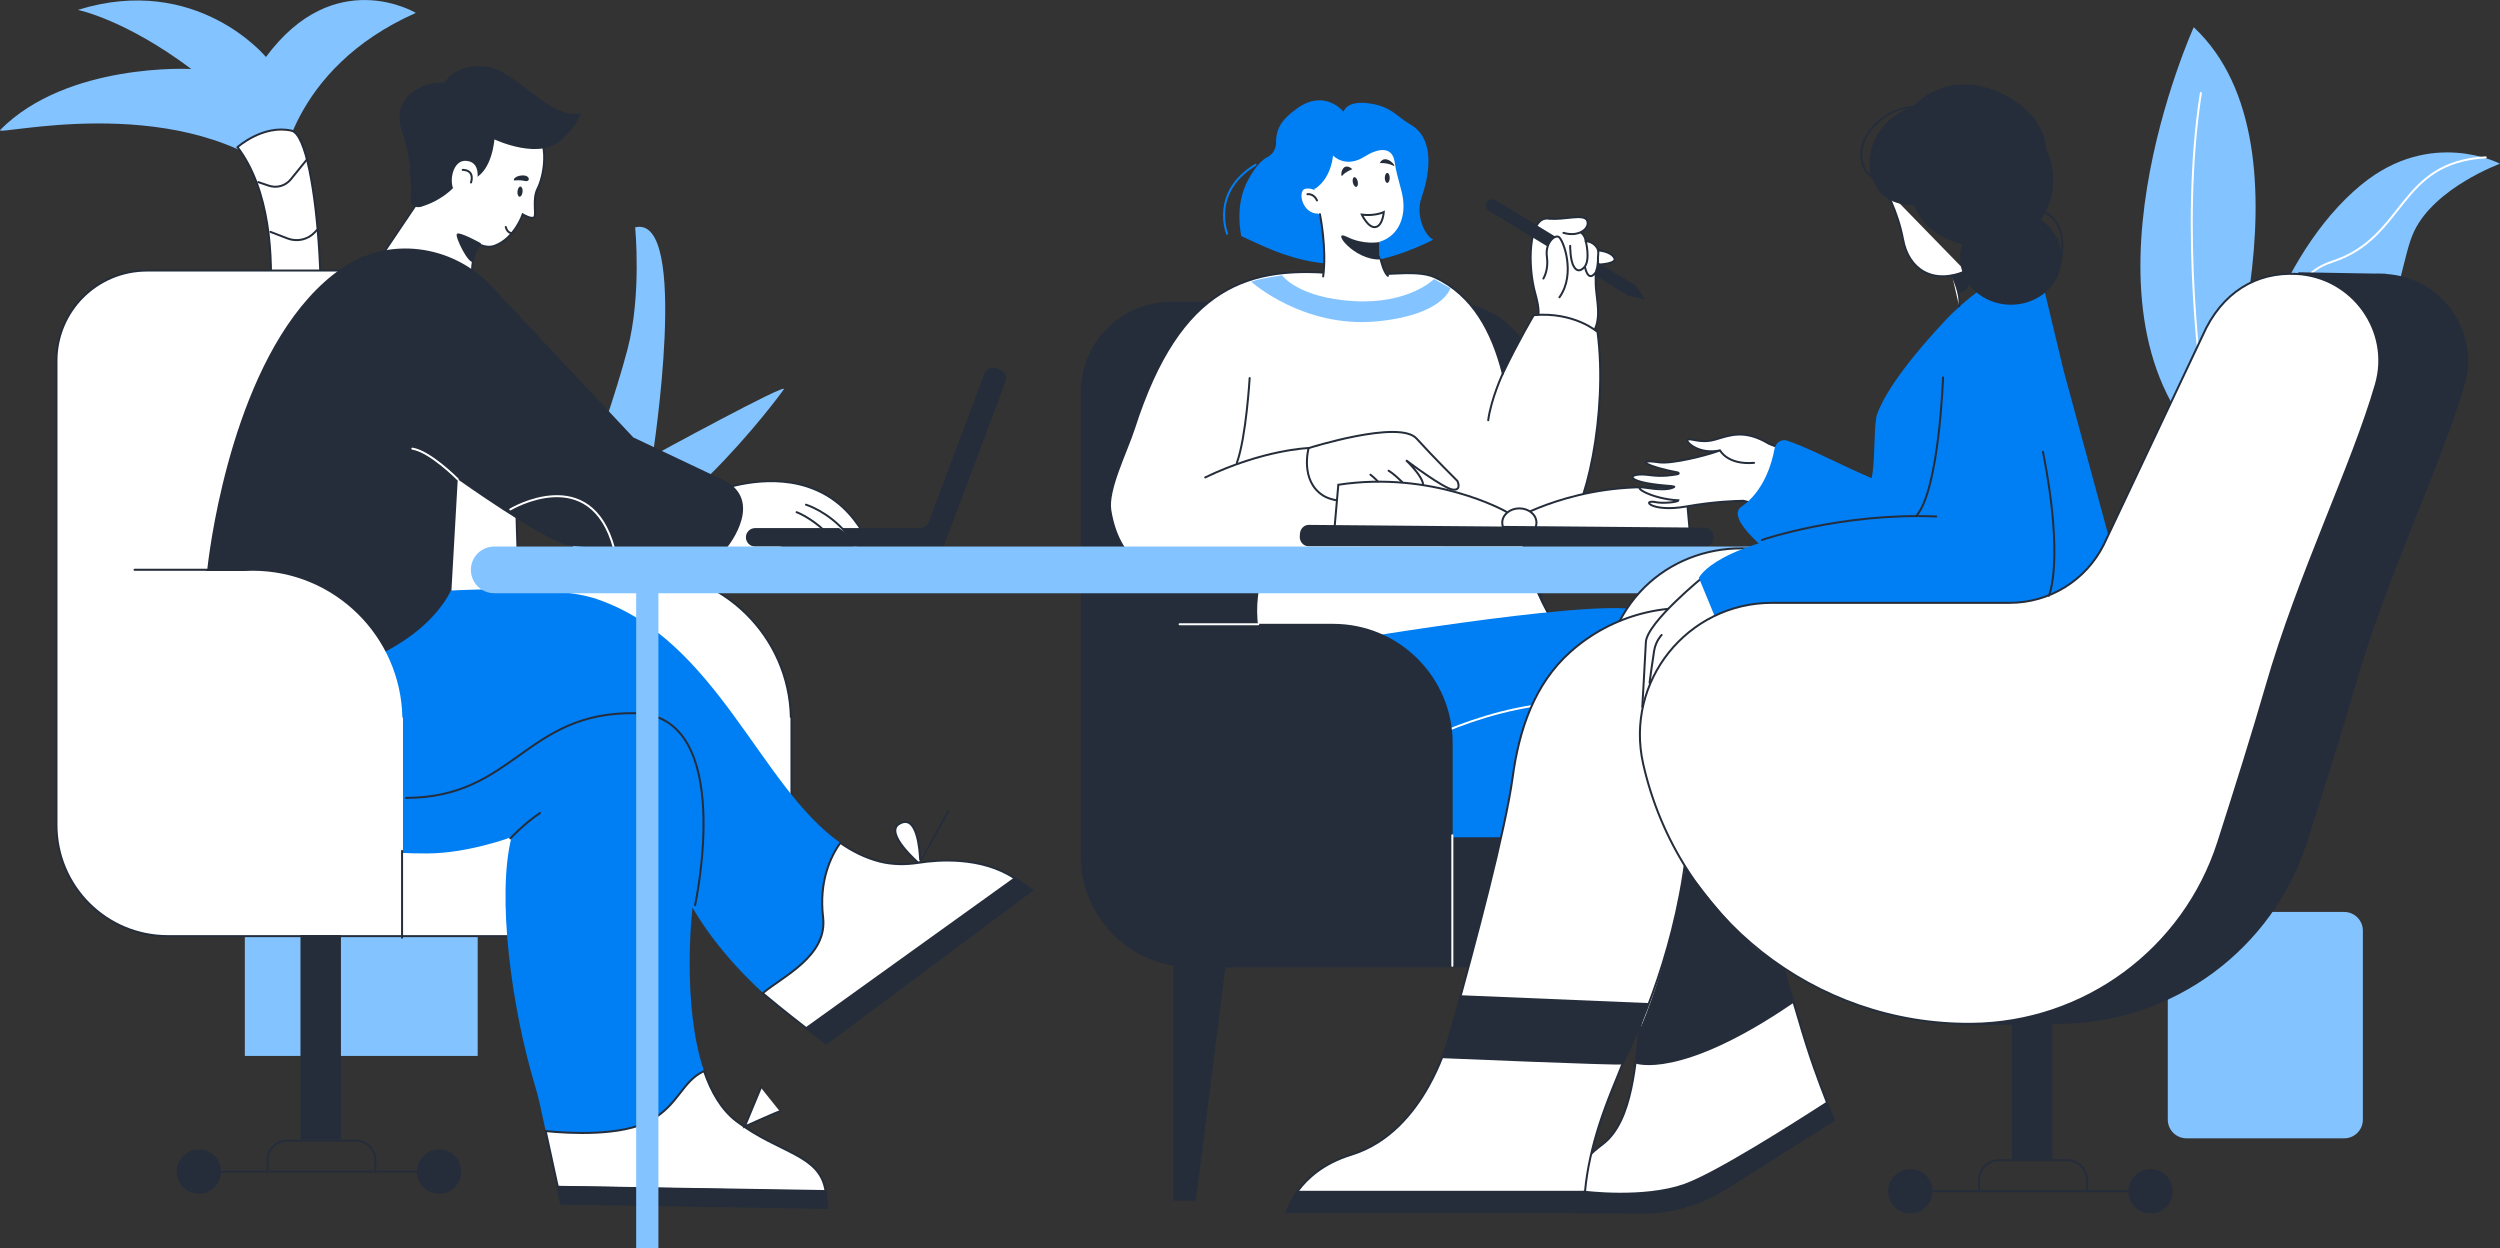 <svg width="621" height="310" viewBox="0 0 621 310" fill="none" xmlns="http://www.w3.org/2000/svg">
<rect x="0" y="0" width="621" height="310" fill="#333333" stroke="none"/>
<g clip-path="url(#clip0_14321_29454)">
<path d="M397.115 62.216C397.115 62.216 400.151 62.415 401.004 64.105C401.723 65.529 397.222 65.716 397.222 65.716" fill="white"/>
<path d="M397.115 62.216C397.115 62.216 400.151 62.415 401.004 64.105C401.723 65.529 397.222 65.716 397.222 65.716" stroke="#252D3B" stroke-width="0.5" stroke-miterlimit="10" stroke-linecap="round"/>
<path d="M381.335 79.463C381.335 79.463 383.239 79.596 381.335 72.796C379.431 65.995 379.697 54.563 384.065 54.284C388.419 54.018 389.258 57.079 389.258 57.079C389.258 57.079 393.426 56.373 393.906 59.927C393.906 59.927 395.517 59.847 396.622 61.417C397.727 63.001 396.143 65.13 396.382 70.666C396.622 76.203 398.992 81.725 392.108 86.317C385.223 90.895 392.348 86.876 392.348 86.876L381.335 79.463Z" fill="white" stroke="#252D3B" stroke-width="0.5" stroke-miterlimit="10" stroke-linecap="round"/>
<path d="M370.642 51.05C370.948 51.143 405.277 72.13 405.277 72.13Z" fill="white"/>
<path d="M405.264 73.687C405.784 73.687 408.567 74.419 408.567 74.419C408.567 74.419 406.822 71.252 406.077 70.813C371.588 49.719 371.335 49.639 371.082 49.573C370.256 49.32 369.39 49.786 369.137 50.611C368.911 51.356 369.271 52.141 369.95 52.461C371.148 53.126 391.176 65.356 404.452 73.474C404.718 73.621 404.998 73.687 405.264 73.687Z" fill="#252D3B"/>
<path d="M359.803 74.965H290.905C278.508 74.965 268.454 85.013 268.454 97.402V212.664C268.454 227.929 280.838 240.292 296.098 240.292H387.474C387.474 240.292 381.682 142.969 382.241 97.655C382.401 85.172 372.307 74.965 359.803 74.965Z" fill="#252D3B"/>
<path d="M388.247 131.91C393.959 128.171 399.459 102.246 396.822 82.457C396.822 82.457 391.109 77.4 380.989 78.278C380.989 78.278 377.181 84.653 373.306 92.758C370.669 82.404 365.862 73.314 356.447 68.896C351.454 66.554 341.706 69.003 333.437 68.111C310.267 65.609 293.129 70.853 281.717 106.319C279.826 112.188 274.979 121.663 275.805 126.773C280.372 154.827 314.142 139.908 314.142 139.908C314.142 139.908 292.037 196.375 390.657 160.882C390.657 160.882 380.71 150.914 378.006 133.135C381.841 134.119 385.61 133.64 388.247 131.91Z" fill="white" stroke="#252D3B" stroke-width="0.5" stroke-miterlimit="10" stroke-linecap="round"/>
<path d="M357.033 95.952C357.033 95.952 360.908 102.446 359.137 109.539C357.366 116.633 353.118 129.249 354.45 136.635" stroke="white" stroke-width="0.5" stroke-miterlimit="10" stroke-linecap="round"/>
<path d="M362.013 119.467C362.013 119.467 356.008 113.518 351.866 108.927C347.579 104.176 325.061 111.309 325.061 111.309C325.061 111.309 322.811 119.467 328.736 123.14C334.662 126.813 353.265 122.661 353.491 120.598C353.717 118.549 349.27 114.33 349.27 114.33C349.27 114.33 358.631 121.397 360.908 121.623C363.185 121.849 362.013 119.467 362.013 119.467Z" fill="white" stroke="#252D3B" stroke-width="0.5" stroke-miterlimit="10" stroke-linecap="round"/>
<path d="M344.929 116.925C344.929 116.925 346.194 117.631 348.311 119.747Z" fill="white"/>
<path d="M344.929 116.925C344.929 116.925 346.194 117.631 348.311 119.747" stroke="#252D3B" stroke-width="0.5" stroke-miterlimit="10" stroke-linecap="round"/>
<path d="M340.415 117.91C340.415 117.91 341.546 118.762 342.385 119.747Z" fill="white"/>
<path d="M340.415 117.91C340.415 117.91 341.546 118.762 342.385 119.747" stroke="#252D3B" stroke-width="0.5" stroke-miterlimit="10" stroke-linecap="round"/>
<path d="M325.061 111.296C325.061 111.296 313.823 111.655 299.375 118.589Z" fill="white"/>
<path d="M325.061 111.296C325.061 111.296 313.823 111.655 299.375 118.589" stroke="#252D3B" stroke-width="0.5" stroke-miterlimit="10" stroke-linecap="round"/>
<path d="M310.414 93.915C310.414 93.915 309.548 108.634 307.231 114.982Z" fill="white"/>
<path d="M310.414 93.915C310.414 93.915 309.548 108.634 307.231 114.982" stroke="#252D3B" stroke-width="0.5" stroke-miterlimit="10" stroke-linecap="round"/>
<path d="M373.998 127.026C373.998 127.026 355.982 116.832 332.439 120.412L331.4 132.256L381.975 133.361L373.998 127.026Z" fill="white" stroke="#252D3B" stroke-width="0.5" stroke-miterlimit="10" stroke-linecap="round"/>
<path d="M377.274 128.397C377.274 128.397 395.291 118.203 418.834 121.783L419.872 133.627L369.297 134.732L377.274 128.397Z" fill="white" stroke="#252D3B" stroke-width="0.5" stroke-miterlimit="10" stroke-linecap="round"/>
<path d="M356.008 59.554C332.465 71.358 317.884 63.001 308.323 58.636C307.683 55.242 307.324 49.759 309.974 44.795C311.878 41.229 313.529 39.685 314.768 39.059C316.086 38.394 316.965 37.063 316.965 35.519C316.951 31.673 318.576 29.571 322.171 26.949C329.069 21.932 333.743 27.761 333.743 27.761C333.743 27.761 334.302 25.086 339.469 25.605C345.568 26.217 347.113 29.118 350.322 30.915C355.755 33.949 355.755 41.481 353.092 49.12C351.627 53.312 353.744 58.356 356.008 59.554Z" fill="#007EF3"/>
<path d="M338.936 38.913C342.026 36.943 345.821 36.065 346.434 40.231C346.82 42.919 347.153 43.558 348.165 47.617C350.335 56.294 344.676 62.309 336.46 59.9C328.11 57.451 326.22 53.805 326.526 43.531C326.752 35.985 331.147 38.66 331.147 38.66C331.147 38.66 334.223 41.907 338.936 38.913Z" fill="white"/>
<path d="M345.208 44.196C345.208 44.888 344.929 45.434 344.596 45.434C344.25 45.434 343.983 44.875 343.983 44.196C343.983 43.518 344.263 42.959 344.596 42.959C344.929 42.945 345.208 43.504 345.208 44.196Z" fill="#252D3B"/>
<path d="M337.246 45.008C337.405 45.66 337.272 46.299 336.953 46.406C336.633 46.525 336.233 46.086 336.06 45.421C335.901 44.769 336.034 44.13 336.353 44.023C336.686 43.917 337.086 44.356 337.246 45.008Z" fill="#252D3B"/>
<path d="M343.731 52.687C343.731 52.687 341.56 53.725 338.284 53.326C338.284 53.326 339.882 56.719 341.68 56.4C343.477 56.081 343.731 52.687 343.731 52.687Z" stroke="#252D3B" stroke-width="0.5" stroke-miterlimit="10" stroke-linecap="round"/>
<path d="M342.612 60.126C342.612 60.126 341.839 64.265 344.369 67.778C344.369 67.778 346.407 74.592 344.343 81.672C343.73 83.788 341.107 84.533 339.416 83.109C335.834 80.088 330.387 74.712 328.896 68.803C328.896 68.803 329.162 58.077 327.777 52.487C327.777 52.501 341.693 59.407 342.612 60.126Z" fill="white"/>
<path d="M342.612 60.126C342.612 60.126 338.777 60.911 334.569 58.822C330.374 56.719 336.233 64.784 342.971 64.451C342.971 64.451 342.359 62.987 342.612 60.126Z" fill="#252D3B"/>
<path d="M342.718 40.51C342.718 40.51 344.569 40.377 346.007 41.122C347.432 41.867 344.156 37.769 342.718 40.51Z" fill="#252D3B"/>
<path d="M335.94 42.014C335.94 42.014 334.156 42.693 333.477 43.584C332.798 44.463 333.144 39.685 335.94 42.014Z" fill="#252D3B"/>
<path d="M328.803 48.814C328.803 48.814 326.592 46.419 324.289 46.885C321.985 47.35 323.73 54.244 328.523 52.873C333.304 51.489 328.803 48.814 328.803 48.814Z" fill="white"/>
<path d="M327.138 49.786C327.138 49.786 326.459 48.056 324.768 48.242" stroke="#252D3B" stroke-width="0.5" stroke-miterlimit="10" stroke-linecap="round"/>
<path d="M304.82 58.063C304.82 58.063 300.626 47.789 311.865 40.936" stroke="#007EF3" stroke-width="0.5" stroke-miterlimit="10" stroke-linecap="round"/>
<path d="M326.592 46.911C326.592 46.911 331.266 44.502 331.266 36.385C331.266 28.267 319.335 37.276 326.592 46.911Z" fill="#007EF3"/>
<path d="M396.489 62.389C396.21 61.058 395.61 61.43 395.61 61.43L393.16 60.126L389.179 58.17L387.82 58.33L388.846 63.613C388.846 63.613 389.125 67.712 391.003 66.301C391.296 66.088 391.296 65.676 391.322 65.436C391.482 65.835 392.108 67.712 393.293 66.687C393.293 66.687 393.466 69.349 395.624 68.045C396.795 67.339 396.835 63.959 396.489 62.389Z" fill="white"/>
<path d="M383.373 69.189C383.373 69.189 384.731 67.086 384.251 63.773C383.772 60.459 386.076 58.29 387.168 58.835C388.246 59.381 391.562 67.965 387.367 73.847" fill="white"/>
<path d="M383.373 69.189C383.373 69.189 384.731 67.086 384.251 63.773C383.772 60.459 386.076 58.29 387.168 58.835C388.246 59.381 391.562 67.965 387.367 73.847" stroke="#252D3B" stroke-width="0.5" stroke-miterlimit="10" stroke-linecap="round"/>
<path d="M396.543 67.366C396.543 67.366 394.758 70.64 393.733 66.474Z" fill="white"/>
<path d="M396.543 67.366C396.543 67.366 394.758 70.64 393.733 66.474" stroke="#252D3B" stroke-width="0.5" stroke-miterlimit="10" stroke-linecap="round"/>
<path d="M384.851 54.297C388.433 54.736 393.533 52.913 394.265 54.83C394.984 56.759 392.174 58.982 388.366 57.837" fill="white"/>
<path d="M384.851 54.297C388.433 54.736 393.533 52.913 394.265 54.83C394.984 56.759 392.174 58.982 388.366 57.837" stroke="#252D3B" stroke-width="0.5" stroke-miterlimit="10" stroke-linecap="round"/>
<path d="M390.031 61.071C390.031 61.071 390.017 64.904 391.003 66.288C391.003 66.288 391.895 68.151 393.52 66.394C395.131 64.638 393.906 59.926 393.906 59.926" stroke="#252D3B" stroke-width="0.5" stroke-miterlimit="10" stroke-linecap="round"/>
<path d="M327.871 53.206C327.871 53.206 329.629 61.736 328.67 68.67" stroke="#252D3B" stroke-width="0.5" stroke-miterlimit="10" stroke-linecap="round"/>
<path d="M342.972 64.451C342.972 64.451 343.664 67.632 344.769 68.51" stroke="#252D3B" stroke-width="0.5" stroke-miterlimit="10" stroke-linecap="round"/>
<path d="M373.306 92.758C373.306 92.758 370.403 98.973 369.67 104.389" stroke="#252D3B" stroke-width="0.5" stroke-miterlimit="10" stroke-linecap="round"/>
<path d="M310.813 69.987C310.813 69.987 323.703 81.592 342.066 79.822C358.551 78.239 360.283 71.598 360.283 71.598L356.234 69.309C356.234 69.309 349.989 75.63 336.18 74.792C322.358 73.953 318.483 68.404 318.483 68.404C318.483 68.404 312.85 69.149 310.813 69.987Z" fill="#83C3FF"/>
<path d="M381.655 129.834C381.655 127.865 379.751 126.281 377.407 126.281C375.063 126.281 373.159 127.878 373.159 129.834C373.159 131.804 375.063 133.388 377.407 133.388C379.751 133.388 381.655 131.804 381.655 129.834Z" fill="white" stroke="#252D3B" stroke-width="0.5" stroke-miterlimit="10" stroke-linecap="round"/>
<path d="M425.665 133.095C425.518 131.937 424.599 131.072 423.521 131.072L373.066 130.633L373.052 130.792L325.101 130.38C323.969 130.367 323.024 131.285 322.917 132.496L322.864 133.108C322.731 134.492 323.743 135.69 325.048 135.69L423.534 135.77C424.839 135.756 425.851 134.505 425.665 133.095Z" fill="#252D3B"/>
<path d="M430.605 161.295H337.352V207.98H430.605V161.295Z" fill="#007EF3"/>
<path d="M328.643 159.977C328.643 159.977 393.506 148.878 406.41 151.433C456.412 161.295 380.856 192.862 380.856 192.862L328.643 159.977Z" fill="#007EF3"/>
<path d="M352.452 184.69C352.452 184.69 379.724 169.852 403.2 176.067" stroke="white" stroke-width="0.5" stroke-miterlimit="10" stroke-linecap="round"/>
<path d="M331.16 154.96H284.98L279.174 221.474L360.842 223.976V184.624C360.842 168.242 347.552 154.96 331.16 154.96Z" fill="#252D3B"/>
<path d="M297.057 298.236H291.478V232.068H305.433L297.057 298.236Z" fill="#252D3B"/>
<path d="M360.762 207.487V239.919" stroke="white" stroke-width="0.5" stroke-miterlimit="10" stroke-linecap="round"/>
<path d="M312.544 155.067H293.022" stroke="white" stroke-width="0.5" stroke-miterlimit="10" stroke-linecap="round"/>
<path d="M544.925 6.761C544.925 6.761 512.726 77.892 548.733 112.188C548.733 112.188 577.123 36.824 544.925 6.761Z" fill="#83C3FF"/>
<path d="M557.096 99.665C557.096 99.665 564.486 63.972 586.618 45.833C603.889 31.687 621 40.67 621 40.67C621 40.67 604.927 46.538 599.694 57.398C594.314 68.564 596.046 102.699 557.096 99.665Z" fill="#83C3FF"/>
<path d="M547.242 97.575C547.242 97.575 541.303 57.371 546.696 23.103" stroke="white" stroke-width="0.5" stroke-miterlimit="10" stroke-linecap="round"/>
<path d="M573.222 84.587C573.222 84.587 564.806 69.761 579.307 65.01C597.71 58.982 595.473 40.31 617.445 39.086" stroke="white" stroke-width="0.5" stroke-miterlimit="10" stroke-linecap="round"/>
<path d="M543.127 282.758H582.29C584.86 282.758 586.937 280.682 586.937 278.114V231.176C586.937 228.607 584.86 226.531 582.29 226.531H543.127C540.557 226.531 538.479 228.607 538.479 231.176V278.114C538.479 280.682 540.557 282.758 543.127 282.758Z" fill="#83C3FF"/>
<path d="M157.77 56.466C157.77 56.466 159.434 73.235 155.866 86.796C149.673 110.285 137.502 136.355 143.801 136.768C164.028 138.072 193.391 98.666 194.695 96.71C196 94.754 162.111 113.252 162.111 113.252C162.111 113.252 171.499 53.206 157.77 56.466Z" fill="#83C3FF"/>
<path d="M118.66 220.33H60.815V262.29H118.66V220.33Z" fill="#83C3FF"/>
<path d="M0.053 32.272C-1.705 34.042 42.652 22.517 69.683 43.385C69.683 43.385 71.721 17.207 103.293 3.207C103.293 3.207 83.146 -8.956 66.061 14.16C66.061 14.16 48.884 -6.747 19.335 2.462C19.335 2.462 31.027 4.764 47.512 17.141C47.499 17.128 16.698 15.451 0.053 32.272Z" fill="#83C3FF"/>
<path d="M59.004 36.544C59.004 36.544 65.369 30.862 72.413 32.459C79.458 34.056 82.414 89.484 76.728 101.754C71.042 114.024 63.092 100.849 63.092 100.849C63.092 100.849 74.917 57.678 59.004 36.544Z" fill="white" stroke="#252D3B" stroke-width="0.5" stroke-miterlimit="10" stroke-linecap="round"/>
<path d="M64.157 45.234L66.781 46.126C68.751 46.791 70.922 46.166 72.227 44.556L76.235 39.618" fill="white"/>
<path d="M64.157 45.234L66.781 46.126C68.751 46.791 70.922 46.166 72.227 44.556L76.235 39.618" stroke="#252D3B" stroke-width="0.5" stroke-miterlimit="10" stroke-linecap="round"/>
<path d="M67.18 57.598L71.428 59.234C73.812 60.153 76.528 59.527 78.259 57.638L78.699 57.158" fill="white"/>
<path d="M67.18 57.598L71.428 59.234C73.812 60.153 76.528 59.527 78.259 57.638L78.699 57.158" stroke="#252D3B" stroke-width="0.5" stroke-miterlimit="10" stroke-linecap="round"/>
<path d="M228.133 214.341C228.133 214.341 219.584 206.955 223.352 204.666C227.84 201.938 228.466 211.28 228.559 213.463C228.559 213.596 228.732 213.622 228.799 213.516L235.603 201.445" fill="white"/>
<path d="M228.133 214.341C228.133 214.341 219.584 206.955 223.352 204.666C227.84 201.938 228.466 211.28 228.559 213.463C228.559 213.596 228.732 213.622 228.799 213.516L235.603 201.445" stroke="#252D3B" stroke-width="0.5" stroke-miterlimit="10" stroke-linecap="round"/>
<path d="M101.989 49.36C101.989 49.36 103.054 42.214 99.792 32.432C96.529 22.651 107.955 19.789 110.405 20.601C110.405 20.601 112.855 15.704 120.605 16.529C128.355 17.34 136.318 29.784 144.268 28.147C144.268 28.147 141.684 36.438 132.683 36.172C123.681 35.905 101.989 49.36 101.989 49.36Z" fill="#252D3B"/>
<path d="M179.729 136.755C179.729 136.755 191.54 138.937 198.664 133.734C202.113 131.205 206.934 131.272 209.85 134.386C210.063 134.612 210.276 134.865 210.489 135.118C210.955 135.69 211.661 136.009 212.393 135.996C214.244 135.956 215.376 133.92 214.417 132.336C211.807 128.078 207.866 123.3 200.675 120.905C189.929 117.325 178.49 121.81 178.49 121.81C178.49 121.81 181.406 130.074 179.729 136.755Z" fill="white" stroke="#252D3B" stroke-width="0.5" stroke-miterlimit="10" stroke-linecap="round"/>
<path d="M196.454 178.263C196.068 158.048 179.555 141.772 159.235 141.772C158.516 141.772 157.81 141.798 157.104 141.838H123.654V162.998H125.612C123.308 167.842 122.003 173.259 122.003 178.981C122.003 199.529 138.675 216.191 159.235 216.191C159.515 216.191 159.794 216.178 160.074 216.164V222.219H196.6V178.249H196.454V178.263Z" fill="white" stroke="#252D3B" stroke-width="0.5" stroke-miterlimit="10" stroke-linecap="round"/>
<path d="M105.371 67.206H36.473C24.076 67.206 14.022 77.254 14.022 89.644V204.906C14.022 220.17 26.406 232.533 41.666 232.533H133.042C133.042 232.533 127.249 135.211 127.809 89.897C127.982 77.413 117.875 67.206 105.371 67.206Z" fill="white" stroke="#252D3B" stroke-width="0.5" stroke-miterlimit="10" stroke-linecap="round"/>
<path d="M132.23 31.075C127.542 26.563 117.276 26.217 111.243 32.152C107.528 35.812 104.612 42.559 105.437 47.723L95.29 62.801C95.29 62.801 107.435 69.775 117.329 68.603C117.329 68.603 116.743 64.292 119.06 60.725C120.338 61.297 121.67 61.51 122.935 61.031C127.862 59.168 129.846 53.246 129.846 53.246C129.846 53.246 132.083 54.59 132.696 53.951C133.322 53.312 132.176 49.453 133.561 46.805C134.946 44.156 136.93 35.586 132.23 31.075Z" fill="white" stroke="#252D3B" stroke-width="0.5" stroke-miterlimit="10" stroke-linecap="round"/>
<path d="M105.158 50.877C103.92 52.181 101.789 51.143 101.989 49.36C102.162 47.909 102.175 46.086 101.909 43.797C100.844 34.761 107.741 19.59 123.441 21.386C137.104 22.943 138.049 32.831 135.106 35.985C134.467 36.664 133.415 36.73 132.683 36.172C130.406 34.441 123.974 30.276 115.944 31.048C115.198 31.114 114.599 31.66 114.399 32.379C113.494 35.679 110.538 45.208 105.158 50.877Z" fill="#252D3B"/>
<path d="M104.266 51.436C104.266 51.436 111.243 49.906 115.172 43.425L117.888 44.276C117.888 44.276 121.87 43.052 122.829 34.628C122.829 34.628 134.627 40.257 139.9 34.255C145.173 28.253 129.78 24.713 121.51 24.58C113.241 24.447 102.868 44.13 104.266 51.436Z" fill="#252D3B"/>
<path d="M118.487 45.061C118.487 45.061 119.673 40.124 115.691 39.951C111.71 39.778 111.124 47.789 114.093 48.309C117.049 48.841 118.487 45.061 118.487 45.061Z" fill="white"/>
<path d="M116.996 45.328C116.996 45.328 118.128 42.32 114.932 42.187Z" fill="white"/>
<path d="M116.996 45.328C116.996 45.328 118.128 42.32 114.932 42.187" stroke="#252D3B" stroke-width="0.5" stroke-miterlimit="10" stroke-linecap="round"/>
<path d="M128.541 47.537C128.474 48.229 128.701 48.828 129.047 48.867C129.393 48.907 129.739 48.362 129.806 47.67C129.873 46.978 129.646 46.379 129.3 46.339C128.954 46.299 128.607 46.831 128.541 47.537Z" fill="#252D3B"/>
<path d="M127.862 44.835C127.862 44.835 128.994 44.636 130.379 44.955C131.764 45.274 131.764 43.544 129.846 43.571C127.942 43.597 127.196 44.809 127.862 44.835Z" fill="#252D3B"/>
<path d="M119.499 60.446C119.499 60.446 114.013 57.371 113.48 58.103C112.961 58.835 116.463 65.889 117.582 65.01C117.688 64.93 117.928 61.803 119.499 60.446Z" fill="#252D3B"/>
<path d="M125.638 56.387C125.638 56.387 125.838 57.638 126.97 57.917Z" fill="white"/>
<path d="M125.638 56.387C125.638 56.387 125.838 57.638 126.97 57.917" stroke="#252D3B" stroke-width="0.5" stroke-miterlimit="10" stroke-linecap="round"/>
<path d="M84.691 231.588H74.637V283.078H84.691V231.588Z" fill="#252D3B"/>
<path d="M43.89 291.036C43.89 294.083 46.367 296.545 49.403 296.545C52.452 296.545 54.916 294.07 54.916 291.036C54.916 287.988 52.439 285.526 49.403 285.526C46.354 285.513 43.89 287.988 43.89 291.036Z" fill="#252D3B"/>
<path d="M103.56 291.036C103.56 294.083 106.037 296.545 109.073 296.545C112.122 296.545 114.586 294.07 114.586 291.036C114.586 287.988 112.109 285.526 109.073 285.526C106.024 285.513 103.56 287.988 103.56 291.036Z" fill="#252D3B"/>
<path d="M48.417 291.036H108.087" stroke="#252D3B" stroke-width="0.5" stroke-miterlimit="10" stroke-linecap="round"/>
<path d="M66.448 290.863V288.241C66.448 285.526 68.632 283.33 71.322 283.33H88.366C91.056 283.33 93.24 285.526 93.24 288.241V290.983" stroke="#252D3B" stroke-width="0.5" stroke-miterlimit="10" stroke-linecap="round"/>
<path d="M180.687 135.889C180.687 135.889 147.144 136.928 140.739 135.331C134.334 133.734 113.707 119.055 113.707 119.055L109.952 185.103L49.017 182.801C49.017 182.801 49.363 163.943 51.281 141.279C51.347 141.372 51.414 141.452 51.481 141.532C51.481 141.532 51.574 140.547 51.813 138.791C53.345 127.346 60.695 83.309 84.944 66.594C96.543 58.596 112.349 60.725 121.976 70.986L157.304 108.648L178.157 118.536C190.954 123.34 180.687 135.889 180.687 135.889Z" fill="#252D3B"/>
<path d="M28.43 185.116H109.952C122.975 185.116 133.535 195.67 133.535 208.685C133.535 221.7 122.975 232.254 109.952 232.254H45.608C45.608 232.24 28.031 185.116 28.43 185.116Z" fill="white"/>
<path d="M205.083 295.867L138.555 294.802L135.546 280.962L134.108 274.321C133.748 272.657 133.309 271.02 132.816 269.397C127.077 250.313 123.321 222.486 127.077 207.926C127.077 207.926 116.29 211.999 106.024 211.999C88.113 211.999 61.761 208.911 52 191.943C42.426 175.282 51.081 152.99 51.081 152.99C51.081 152.99 126.531 141.452 148.249 148.812C178.051 158.926 188.797 195.39 208.731 209.364C206.388 212.677 203.392 218.826 204.457 227.835C205.615 237.484 198.025 245.562 193.032 249.767C186.893 244.537 178.131 235.98 172.019 225.453C172.019 225.453 169.196 249.408 174.882 266.056C176.639 271.207 179.209 275.665 182.938 278.5C193.671 286.631 203.658 286.631 205.083 295.867Z" fill="#007EF3"/>
<path d="M172.658 224.828C172.658 224.828 182.991 177.584 157.85 177.158C130.485 176.706 127.782 198.145 100.87 198.198" stroke="#252D3B" stroke-width="0.5" stroke-miterlimit="10" stroke-linecap="round"/>
<path d="M112.056 146.549C112.056 146.549 104.758 165.154 69.936 169.226C35.101 173.299 65.862 133.507 65.862 133.507L112.056 146.549Z" fill="#252D3B"/>
<path d="M51.481 141.532H33.424" stroke="#252D3B" stroke-width="0.5" stroke-miterlimit="10" stroke-linecap="round"/>
<path d="M99.951 178.263C99.565 158.047 83.053 141.772 62.733 141.772C62.014 141.772 61.308 141.798 60.602 141.838H27.152V162.998H29.109C26.805 167.842 25.5 173.259 25.5 178.981C25.5 199.529 42.172 216.191 62.733 216.191C63.012 216.191 63.292 216.177 63.571 216.164V222.219H100.098V178.249H99.951V178.263Z" fill="white"/>
<path d="M126.77 208.259C126.77 208.259 130.179 204.599 134.121 201.964" stroke="#252D3B" stroke-width="0.5" stroke-miterlimit="10" stroke-linecap="round"/>
<path d="M234.578 135.291L249.798 94.754C250.238 93.57 249.638 92.252 248.453 91.813L247.468 91.44C246.283 91.001 244.964 91.6 244.525 92.784L230.663 129.701C230.33 130.593 229.478 131.178 228.519 131.178H187.572C186.307 131.178 185.281 132.203 185.281 133.467C185.281 134.732 186.307 135.756 187.572 135.756H234.365L234.405 135.77V135.756H234.578V135.291Z" fill="#252D3B"/>
<path d="M200.209 125.363C200.209 125.363 205.788 127.066 210.289 132.496Z" fill="white"/>
<path d="M200.209 125.363C200.209 125.363 205.788 127.066 210.289 132.496" stroke="#252D3B" stroke-width="0.5" stroke-miterlimit="10" stroke-linecap="round"/>
<path d="M197.878 127.226C197.878 127.226 201.287 128.464 205.016 132.03Z" fill="white"/>
<path d="M197.878 127.226C197.878 127.226 201.287 128.464 205.016 132.03" stroke="#252D3B" stroke-width="0.5" stroke-miterlimit="10" stroke-linecap="round"/>
<path d="M99.872 211.36V232.919" stroke="#252D3B" stroke-width="0.5" stroke-miterlimit="10" stroke-linecap="round"/>
<path d="M252.062 218.187L200.262 255.397C200.262 255.397 193.71 250.326 189.462 246.72C194.456 242.514 205.615 237.484 204.456 227.835C203.391 218.826 206.387 212.677 208.731 209.364C211.727 211.466 214.936 213.063 218.438 213.982C221.634 214.807 224.99 214.82 228.266 214.301C233.033 213.556 243.806 212.691 252.062 218.187Z" fill="white" stroke="#252D3B" stroke-width="0.5" stroke-miterlimit="10" stroke-linecap="round"/>
<path d="M205.082 295.867L138.555 294.802L135.545 280.962C141.484 281.561 154.428 282.279 161.565 278.34C168.583 274.467 169.435 268.558 174.881 266.057C176.639 271.207 179.209 275.665 182.938 278.5C193.671 286.631 203.658 286.631 205.082 295.867Z" fill="white" stroke="#252D3B" stroke-width="0.5" stroke-miterlimit="10" stroke-linecap="round"/>
<path d="M113.707 119.055C113.707 119.055 106.876 112.134 102.428 111.442" stroke="white" stroke-width="0.5" stroke-miterlimit="10" stroke-linecap="round"/>
<path d="M193.71 276.064C193.351 276.064 184.988 279.83 184.988 279.83L188.996 270.169" fill="white"/>
<path d="M193.71 276.064C193.351 276.064 184.988 279.83 184.988 279.83L188.996 270.169" stroke="#252D3B" stroke-width="0.5" stroke-miterlimit="10" stroke-linecap="round"/>
<path d="M126.757 126.547C126.757 126.547 146.771 114.543 152.564 136.342" stroke="white" stroke-width="0.5" stroke-miterlimit="10" stroke-linecap="round"/>
<path d="M252.475 218.027L200.182 255.716L205.269 259.509L256.776 221.128L252.475 218.027Z" fill="#252D3B"/>
<path d="M138.182 294.576L139.128 299.22L205.748 300.312L205.429 295.8L138.182 294.576Z" fill="#252D3B"/>
<path d="M480.887 147.361H122.775C119.566 147.361 116.969 144.766 116.969 141.559C116.969 138.352 119.566 135.756 122.775 135.756H480.887C484.096 135.756 486.693 138.352 486.693 141.559C486.693 144.766 484.096 147.361 480.887 147.361Z" fill="#83C3FF"/>
<path d="M163.549 144.087H158.023V310H163.549V144.087Z" fill="#83C3FF"/>
<path d="M447.064 114.37C447.064 114.37 443.535 111.709 439.407 110.231C433.282 106.532 429.633 108.155 425.985 109.207C422.163 110.311 419.593 108.528 419.14 109.34C418.847 109.872 422.07 112.973 427.263 111.882C423.734 113.173 415.305 115.289 412.109 114.836C405.651 113.904 409.313 115.994 416.823 117.378C417.036 117.418 417.036 117.724 416.823 117.764C415.545 117.977 413.081 118.469 409.845 118.017C404.133 117.205 402.748 119.733 413.987 120.652C414.333 120.678 416.157 120.785 415.864 120.971C414.479 121.81 411.563 121.583 408.381 121.104C404.892 120.572 410.032 123.939 416.93 124.285C416.85 124.751 413.001 125.097 411.377 124.751C407.488 123.939 410.112 127.359 418.834 125.815C425.905 124.564 431.311 124.418 433.095 124.405C438.076 125.576 441.844 127.519 441.844 127.519C441.844 127.519 447.144 120.612 447.064 114.37Z" fill="white" stroke="#252D3B" stroke-width="0.5" stroke-miterlimit="10" stroke-linecap="round"/>
<path d="M585.033 170.464C593.05 142.61 606.379 115.741 612.225 95.486C616.073 82.165 606.339 68.763 592.49 68.045C582.596 67.539 573.928 72.516 569.16 83.402L544.592 135.371C540.171 144.181 531.156 149.743 521.289 149.743H462.231C441.192 149.743 425.585 169.253 430.219 189.761C438.808 227.796 472.791 254.678 511.794 254.319C539.812 254.066 564.486 235.887 573.062 209.244C577.39 195.736 581.837 181.563 585.033 170.464Z" fill="#252D3B"/>
<path d="M592.73 68.005L570.945 67.632L487.666 254.705L511.781 254.305C511.781 254.305 554.752 242.914 576.258 157.915C597.75 72.929 592.73 68.005 592.73 68.005Z" fill="#252D3B"/>
<path d="M512.567 91.919L506.028 64.585C506.028 64.585 494.017 68.031 483.058 79.756C471.047 92.625 467.438 99.625 466.24 102.965C465.534 104.935 465.707 113.519 465.174 117.245C463.816 126.587 460.327 134.625 460.327 139.296C460.287 167.59 469.475 185.303 469.475 185.303L530.384 157.515L512.567 91.919Z" fill="#007EF3"/>
<path d="M509.823 236.473H499.77V287.962H509.823V236.473Z" fill="#252D3B"/>
<path d="M453.749 273.656C454.348 275.173 454.921 276.69 455.507 278.287L428.582 295.268C422.336 299.207 415.092 301.283 407.702 301.23L386.103 301.084C386.103 301.084 386.316 299.127 387.781 296.16C389.352 292.952 392.375 288.561 398.128 284.196C405.824 278.353 406.144 263.115 407.396 255.237C408.328 249.395 410.645 244.737 410.645 244.737C409.033 224.655 406.317 195.151 403.494 182.362C400.924 170.744 396.729 164.755 402.322 154.255C402.602 153.736 402.881 153.23 403.174 152.738C412.762 136.315 434.294 131.418 450.513 141.333L497.386 161.641L502.38 220.13L414.906 164.888C422.936 190.945 432.829 205.172 446.678 252.855C449.621 262.996 451.738 268.439 453.749 273.656Z" fill="white" stroke="#252D3B" stroke-width="0.5" stroke-miterlimit="10" stroke-linecap="round"/>
<path d="M476.773 163.344L461.313 219.984L419.66 202.776C418.235 230.005 408.94 252.296 402.974 264.406C401.776 267.56 399.259 273.083 397.102 279.884C395.597 284.688 394.266 290.118 393.733 295.787C393.56 297.53 393.467 299.287 393.467 301.057H319.628C319.628 301.057 320.268 298.701 322.411 295.787C324.702 292.686 328.737 288.96 335.621 286.844C340.388 285.38 344.317 282.745 347.539 279.578C350.562 276.61 352.972 273.176 354.85 269.809C357.753 264.646 359.417 259.642 360.229 256.714C360.256 256.634 360.269 256.568 360.296 256.501C360.709 254.997 360.895 254.093 360.895 254.093L360.962 254.119C366.368 234.703 373.985 206.077 375.743 193.088C377.327 181.297 381.149 169.918 390.018 161.987C400.431 152.645 414.733 148.985 428.368 152.125L476.773 163.344Z" fill="white" stroke="#252D3B" stroke-width="0.5" stroke-miterlimit="10" stroke-linecap="round"/>
<path d="M474.123 27.801C474.123 27.801 474.509 27.229 475.228 26.43C476.759 24.727 479.902 22.331 484.083 21.386C495.708 18.765 509.823 29.238 508.039 38.514C506.254 47.79 502.047 53.486 502.047 53.486L474.123 27.801Z" fill="#252D3B"/>
<path d="M470.86 44.436C470.86 44.436 463.577 46.392 462.458 39.805C461.326 33.23 468.69 26.31 476.293 26.51" stroke="#252D3B" stroke-width="0.5" stroke-miterlimit="10" stroke-linecap="round"/>
<path d="M443.815 109.42C442.457 108.994 441.072 110.032 440.806 111.429C440.1 115.235 438.103 122.062 432.563 125.868C424.587 131.338 471.486 161.042 477.878 153.656C482.885 147.867 471.766 116.034 470.394 110.325C470.061 108.941 473.697 120.332 472.312 120.692C468.384 121.703 451.658 111.922 443.815 109.42Z" fill="#007EF3"/>
<path d="M475.228 26.43C475.228 26.43 463.377 29.93 464.469 42.493C464.469 42.493 465.481 48.641 470.594 46.206C475.721 43.77 473.577 48.801 478.957 50.957C484.35 53.113 499.597 48.468 494.949 37.25C490.315 26.017 475.228 26.43 475.228 26.43Z" fill="#252D3B"/>
<path d="M475.068 44.915C475.068 44.915 472.525 57.611 488.97 61.058C505.416 64.491 514.844 48.202 507.506 35.506C500.196 22.797 475.068 44.915 475.068 44.915Z" fill="#252D3B"/>
<path d="M499.57 51.782C499.57 51.782 513.099 48.987 512.26 62.189C511.408 75.377 494.323 73.355 491.62 68.271" stroke="#252D3B" stroke-width="0.5" stroke-miterlimit="10" stroke-linecap="round"/>
<path d="M407.941 175.601C407.941 175.601 408.607 164.436 408.834 159.525C409.06 154.614 423.348 143.063 423.348 143.063C423.348 143.063 427.596 144.979 430.166 151.141" fill="white"/>
<path d="M407.941 175.601C407.941 175.601 408.607 164.436 408.834 159.525C409.06 154.614 423.348 143.063 423.348 143.063C423.348 143.063 427.596 144.979 430.166 151.141" stroke="#252D3B" stroke-width="0.5" stroke-miterlimit="10" stroke-linecap="round"/>
<path d="M422.003 143.542C422.003 143.542 426.025 134.386 459.315 130.593C492.606 126.8 504.444 132.15 504.444 132.15L499.224 149.743L427.809 157.608L422.003 143.542Z" fill="#007EF3"/>
<path d="M562.982 170.464C570.998 142.61 584.327 115.741 590.173 95.486C594.022 82.165 584.287 68.763 570.439 68.045C560.545 67.539 551.876 72.516 547.109 83.402L522.54 135.371C518.119 144.181 509.104 149.743 499.237 149.743H440.18C419.14 149.743 403.534 169.253 408.168 189.761C416.757 227.796 450.739 254.678 489.743 254.319C517.76 254.066 542.435 235.887 551.01 209.244C555.338 195.736 559.786 181.563 562.982 170.464Z" fill="white" stroke="#252D3B" stroke-width="0.5" stroke-miterlimit="10" stroke-linecap="round"/>
<path d="M437.636 134.133C437.636 134.133 457.344 127.319 480.954 128.291" stroke="#252D3B" stroke-width="0.5" stroke-miterlimit="10" stroke-linecap="round"/>
<path d="M482.659 93.756C482.659 93.756 481.687 121.49 476.094 128.051" stroke="#252D3B" stroke-width="0.5" stroke-miterlimit="10" stroke-linecap="round"/>
<path d="M508.945 147.987C508.945 147.987 512.833 139.469 507.48 112.228" stroke="#252D3B" stroke-width="0.5" stroke-miterlimit="10" stroke-linecap="round"/>
<path d="M469.009 295.907C469.009 298.954 471.486 301.416 474.522 301.416C477.572 301.416 480.035 298.941 480.035 295.907C480.035 292.859 477.558 290.397 474.522 290.397C471.486 290.397 469.009 292.859 469.009 295.907Z" fill="#252D3B"/>
<path d="M528.679 295.907C528.679 298.954 531.156 301.416 534.192 301.416C537.242 301.416 539.705 298.941 539.705 295.907C539.705 292.859 537.228 290.397 534.192 290.397C531.156 290.397 528.679 292.859 528.679 295.907Z" fill="#252D3B"/>
<path d="M473.537 295.907H533.206" stroke="#252D3B" stroke-width="0.5" stroke-miterlimit="10" stroke-linecap="round"/>
<path d="M491.58 295.734V293.112C491.58 290.397 493.764 288.201 496.454 288.201H513.498C516.188 288.201 518.372 290.397 518.372 293.112V295.853" stroke="#252D3B" stroke-width="0.5" stroke-miterlimit="10" stroke-linecap="round"/>
<path d="M393.733 295.787C393.56 297.53 393.467 299.287 393.467 301.057H319.628C319.628 301.057 320.268 298.701 322.411 295.787H393.733Z" fill="#252D3B"/>
<path d="M455.507 278.287L428.582 295.268C422.336 299.207 415.092 301.283 407.702 301.23L386.103 301.084C386.103 301.084 386.316 299.127 387.781 296.16C391.323 295.92 393.733 295.787 393.733 295.787C393.733 295.787 408.261 297.65 418.328 294.097C425.918 291.422 444.867 279.405 453.749 273.656C454.348 275.173 454.921 276.69 455.507 278.287Z" fill="#252D3B"/>
<path d="M427.263 111.882C427.263 111.882 429.074 115.528 435.706 114.969Z" fill="white"/>
<path d="M427.263 111.882C427.263 111.882 429.074 115.528 435.706 114.969" stroke="#252D3B" stroke-width="0.5" stroke-miterlimit="10" stroke-linecap="round"/>
<path d="M412.749 157.728C412.749 157.728 411.297 159.179 410.884 161.654C410.472 164.129 409.752 169.612 409.752 169.612" fill="white"/>
<path d="M412.749 157.728C412.749 157.728 411.297 159.179 410.884 161.654C410.472 164.129 409.752 169.612 409.752 169.612" stroke="#252D3B" stroke-width="0.5" stroke-miterlimit="10" stroke-linecap="round"/>
<path d="M358.232 262.849C358.232 262.849 401.842 264.699 402.974 264.406C402.974 264.406 408.447 252.868 409.552 249.168L362.72 247.212L358.232 262.849Z" fill="#252D3B"/>
<path d="M406.29 264.18C406.29 264.18 417.289 268.425 445.44 249.142L443.322 240.465L437.343 236.419C437.343 236.419 431.098 232.36 418.608 215.366C418.608 215.366 414.959 237.95 407.515 255.304C406.623 257.366 406.29 264.18 406.29 264.18Z" fill="#252D3B"/>
<path d="M468.051 46.618C468.051 46.618 471.42 52.408 472.725 59.514C474.03 66.621 479.836 70.919 488.251 67.366" fill="white"/>
<path d="M468.051 46.618C468.051 46.618 471.42 52.408 472.725 59.514C474.03 66.621 479.836 70.919 488.251 67.366" stroke="#252D3B" stroke-width="0.5" stroke-miterlimit="10" stroke-linecap="round"/>
<path d="M484.896 68.444C484.896 68.444 487.212 72.889 486.653 76.069Z" fill="white"/>
<path d="M484.896 68.444C484.896 68.444 487.212 72.889 486.653 76.069" stroke="#252D3B" stroke-width="0.5" stroke-miterlimit="10" stroke-linecap="round"/>
<path d="M499.516 75.697C506.496 75.697 512.153 70.477 512.153 64.039C512.153 57.6 506.496 52.381 499.516 52.381C492.537 52.381 486.879 57.6 486.879 64.039C486.879 70.477 492.537 75.697 499.516 75.697Z" fill="#252D3B"/>
<path d="M489.117 67.459C489.117 67.459 490.688 72.064 486.4 72.809L485.335 69.389C485.335 69.389 484.15 68.244 489.476 67.339" fill="#252D3B"/>
<path d="M464.908 41.056C464.908 41.056 463.523 52.434 478.97 50.957C494.417 49.48 472.338 38.394 470.021 38.846C467.678 39.272 464.908 41.056 464.908 41.056Z" fill="#252D3B"/>
</g>
<defs>
<clipPath id="clip0_14321_29454">
<rect width="621" height="310" fill="white"/>
</clipPath>
</defs>
</svg>
